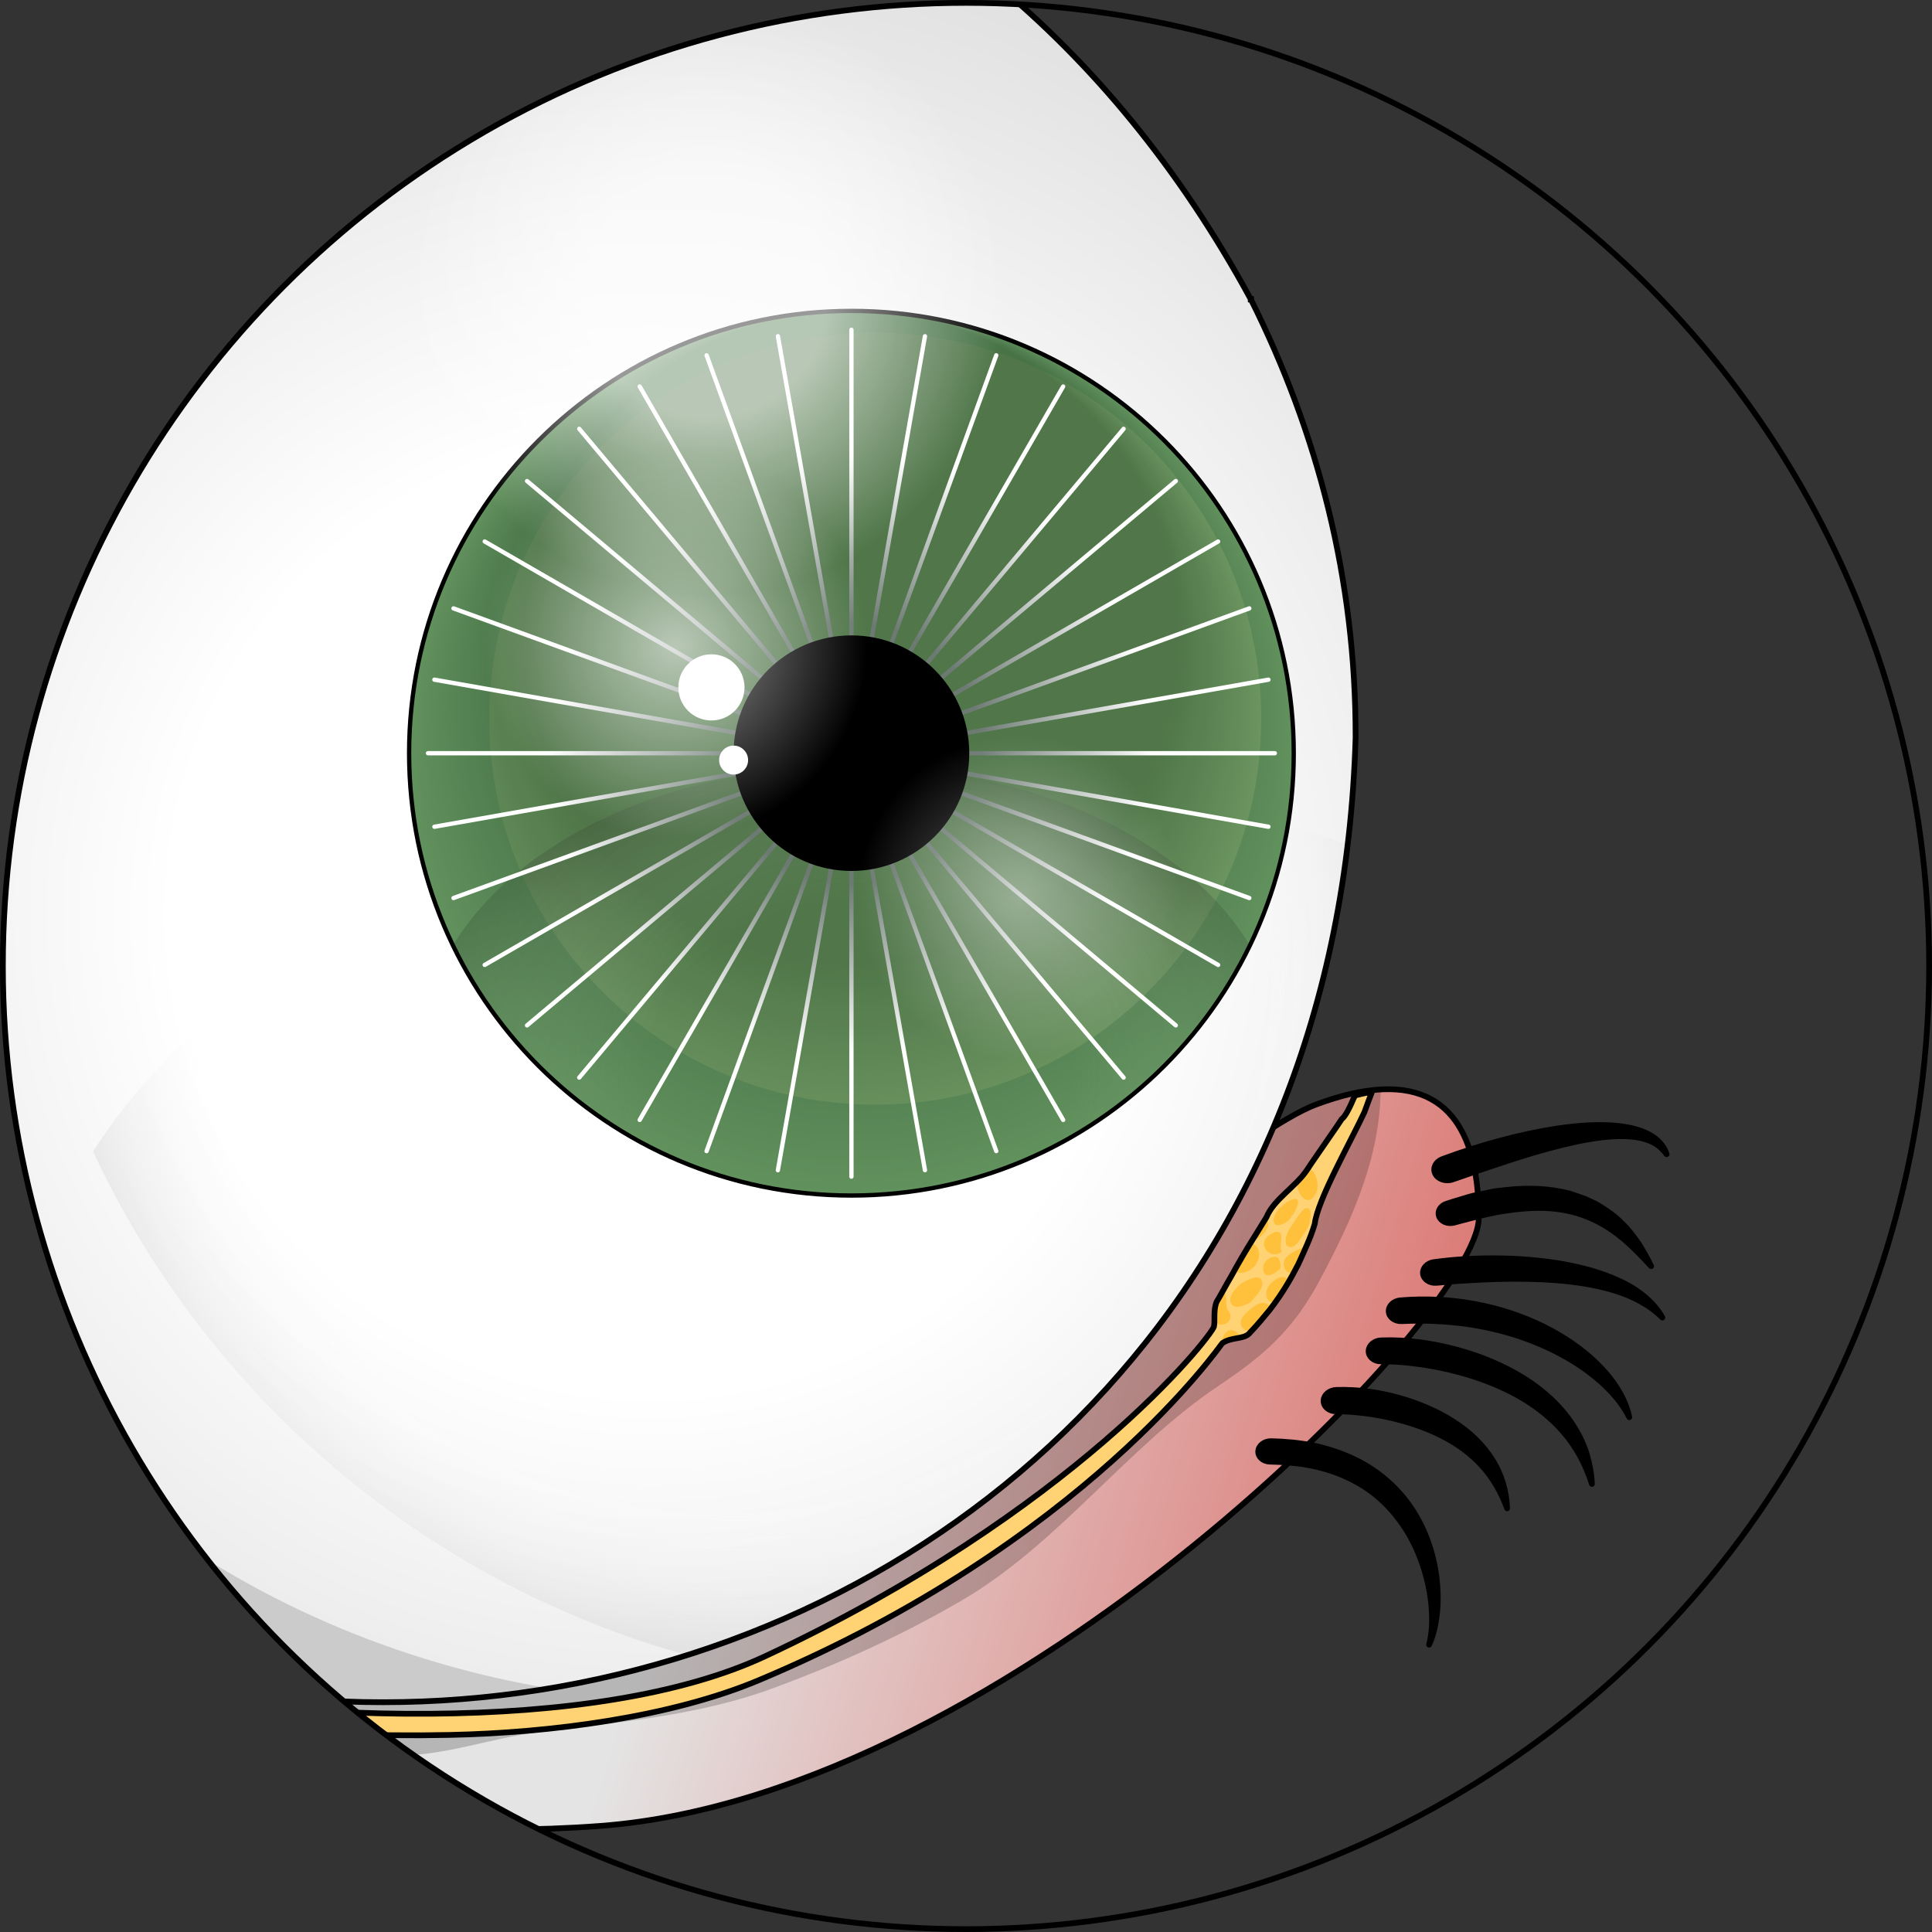 <?xml version="1.0" encoding="utf-8"?>
<!-- Created by: Science Figures, www.sciencefigures.org, Generator: Science Figures Editor -->
<svg version="1.1" id="Camada_1" xmlns="http://www.w3.org/2000/svg" xmlns:xlink="http://www.w3.org/1999/xlink" 
	 width="800px" height="800px" viewBox="0 0 336.896 336.896" enable-background="new 0 0 336.896 336.896"
	 xml:space="preserve">
<rect x="0" y="0" width="336.896" height="336.896" fill="#333333" stroke="none"/>
<g>
	<g>
		<defs>
			<circle id="SVGID_1_" cx="168.448" cy="168.448" r="167.948"/>
		</defs>
		<clipPath id="SVGID_2_">
			<use xlink:href="#SVGID_1_"  overflow="visible"/>
		</clipPath>
		<g clip-path="url(#SVGID_2_)">
			<linearGradient id="SVGID_3_" gradientUnits="userSpaceOnUse" x1="253.119" y1="287.49" x2="107.682" y2="242.851">
				<stop  offset="0" style="stop-color:#DB6D68"/>
				<stop  offset="0.89" style="stop-color:#E4E4E4"/>
			</linearGradient>
			<path fill="url(#SVGID_3_)" d="M257.866,212.404c0,16.35-81.58,100.59-153.11,105.99c-45.22,3.41-96.54-7.67-108.47-17.03
				c-2.59-2.02-3.32-3.97-1.74-5.66c0.19-0.21,0.42-0.41,0.68-0.61c1.12-0.86,2.89-1.65,5.38-2.34c1.12-0.3,2.38-0.59,3.8-0.86
				c4.82-0.91,11.41-1.58,19.99-1.9c96.24-3.61,183.29-89.3,205.14-97.41c1.71-0.64,3.32-1.15,4.85-1.55
				c0.44-0.12,0.87-0.22,1.29-0.32c0.58-0.13,1.14-0.24,1.69-0.34c0.39-0.07,0.78-0.13,1.16-0.18c0.77-0.11,1.51-0.18,2.22-0.22
				C253.686,189.234,257.866,199.284,257.866,212.404z"/>
			<path opacity="0.2" d="M240.746,189.974c-0.01,2.85-0.34,5.67-0.74,7.91c-1.62,9.04-5.75,17.71-10.06,25.7
				c-4.55,8.42-9.63,12.84-17.39,18.02c-16.09,10.77-27.9,27.62-45.01,37.57c-10.5,6.11-21.36,11-32.75,15.21
				c-13.3,4.91-27.45,5.95-41.45,7.75c-7.3,0.94-14.44,3.53-21.79,3.91c-10.49,0.54-22.01-1.12-32.38-2.65
				c-9.38-1.39-18.63-3.85-27.72-6.09c-3.69-0.92-7.49-1.75-10.48-4.23c-0.13-0.11-0.25-0.21-0.37-0.32c1.12-0.3,2.38-0.59,3.8-0.86
				c4.82-0.91,11.41-1.58,19.99-1.9c96.24-3.61,183.29-89.3,205.14-97.41c1.71-0.64,3.32-1.15,4.85-1.55
				c0.44-0.12,0.87-0.22,1.29-0.32c0.58-0.13,1.14-0.24,1.69-0.34c0.39-0.07,0.78-0.13,1.16-0.18
				C239.296,190.084,240.036,190.014,240.746,189.974z"/>
			<path fill="none" stroke="#000000" stroke-miterlimit="10" d="M257.866,212.404c0,16.35-81.58,100.59-153.11,105.99
				c-45.22,3.41-96.54-7.67-108.47-17.03c-2.59-2.02-3.32-3.97-1.74-5.66c2.64-2.87,11.85-5.03,29.85-5.71
				c96.24-3.61,183.29-89.3,205.14-97.41c2.2-0.82,4.24-1.43,6.14-1.87c0.99-0.22,1.94-0.4,2.85-0.52
				C253.216,188.134,257.866,198.564,257.866,212.404z"/>
			<g>
				<path d="M252.234,209.907c0.843-0.274,1.693-0.539,2.548-0.789c0.86-0.243,1.69-0.544,2.588-0.713l2.663-0.551
					c0.439-0.105,0.894-0.165,1.354-0.209l1.372-0.155c3.644-0.393,7.476-0.295,11.047,0.678c0.868,0.294,1.739,0.57,2.581,0.888
					c0.8,0.392,1.638,0.724,2.384,1.168c1.481,0.899,2.876,1.878,3.994,3.039c1.187,1.11,2.108,2.368,2.978,3.618
					c0.797,1.291,1.543,2.577,2.177,3.911c-2.102-2.26-4.213-4.492-6.73-6.23c-2.499-1.746-5.351-3.007-8.429-3.543
					c-3.069-0.575-6.308-0.437-9.502,0.002c-3.211,0.396-6.384,1.295-9.572,2.146l-0.129,0.034c-1.12,0.299-2.296-0.204-2.626-1.124
					C250.615,211.194,251.197,210.246,252.234,209.907z"/>
				<path d="M244.201,226.751c4.319-0.354,8.695-0.154,12.893,0.624c4.203,0.76,8.219,2.082,11.88,3.854
					c3.638,1.802,6.959,4.028,9.644,6.708c2.679,2.656,4.778,5.81,5.494,9.189c-1.592-3.143-4.175-5.721-7.078-7.925
					c-2.935-2.187-6.272-3.968-9.805-5.354c-3.533-1.392-7.289-2.356-11.113-2.927c-3.831-0.557-7.731-0.726-11.641-0.541
					l-0.051,0.003c-1.214,0.058-2.227-0.71-2.264-1.714C242.125,227.69,243.034,226.848,244.201,226.751z"/>
				<path d="M240.834,233.728c4.633-0.164,9.003,0.51,13.206,1.63c4.19,1.13,8.167,2.791,11.686,4.979
					c3.505,2.194,6.501,4.972,8.554,8.163c1.029,1.591,1.847,3.268,2.388,4.999c0.513,1.738,0.849,3.497,0.925,5.264
					c-1.066-3.4-2.755-6.58-5.158-9.281c-2.389-2.704-5.395-4.96-8.795-6.698c-3.382-1.76-7.121-3.042-10.979-3.955
					c-1.932-0.451-3.9-0.807-5.88-1.05c-1.972-0.273-3.975-0.387-5.895-0.385l-0.076,0c-1.221,0.001-2.186-0.819-2.154-1.831
					C238.689,234.576,239.657,233.771,240.834,233.728z"/>
				<path d="M233.043,242.367c3.818-0.106,7.401,0.414,10.829,1.363c3.421,0.944,6.66,2.328,9.52,4.139
					c2.85,1.816,5.264,4.127,6.879,6.76c1.645,2.623,2.427,5.531,2.533,8.388c-0.986-2.738-2.423-5.257-4.367-7.412
					c-1.953-2.148-4.382-3.933-7.13-5.288c-2.73-1.379-5.733-2.376-8.824-3.091c-3.085-0.697-6.333-1.106-9.386-1.121l-0.114,0
					c-1.245-0.006-2.222-0.848-2.181-1.88C230.842,243.218,231.839,242.402,233.043,242.367z"/>
				<path d="M250.032,220.085c3.733-0.508,7.341-0.697,11.025-0.661c3.665,0.025,7.332,0.322,10.941,0.9
					c1.8,0.315,3.584,0.697,5.33,1.182c1.738,0.507,3.443,1.107,5.044,1.864c3.221,1.461,6.009,3.689,7.504,6.381
					c-2.281-2.277-5.27-3.785-8.468-4.75c-3.203-0.972-6.601-1.48-10.031-1.752c-3.435-0.271-6.913-0.304-10.393-0.208
					c-1.74,0.053-3.482,0.13-5.221,0.243c-1.727,0.086-3.506,0.253-5.158,0.402l-0.095,0.009c-1.211,0.11-2.273-0.613-2.372-1.614
					C248.043,221.115,248.885,220.243,250.032,220.085z"/>
				<path d="M251.534,202.116c3.213-1.185,6.492-2.259,9.855-3.155c3.353-0.915,6.787-1.66,10.286-2.194
					c3.501-0.489,7.103-0.81,10.705-0.407c1.785,0.218,3.592,0.617,5.136,1.439c1.546,0.807,2.69,2.081,3.101,3.47
					c-0.437-0.614-0.969-1.156-1.581-1.6c-0.611-0.449-1.342-0.756-2.085-0.991c-1.491-0.48-3.134-0.576-4.758-0.555
					c-3.274,0.096-6.564,0.738-9.793,1.524c-3.236,0.792-6.43,1.764-9.605,2.795c-3.172,1.038-6.33,2.133-9.498,3.226l-0.01,0.003
					c-1.204,0.415-2.56-0.048-3.029-1.035C249.795,203.664,250.368,202.547,251.534,202.116z"/>
				<path d="M221.667,251.31c2.517,0.049,5.036,0.296,7.503,0.783c2.451,0.539,4.827,1.327,7.016,2.379
					c4.408,2.097,7.845,5.33,10.167,8.911c2.289,3.617,3.614,7.56,4.127,11.546c0.244,1.995,0.313,4.003,0.14,6.001
					c-0.204,1.991-0.557,3.997-1.42,5.867c0.504-1.944,0.581-3.913,0.467-5.857c-0.091-1.945-0.409-3.872-0.894-5.753
					c-0.967-3.758-2.575-7.384-5.019-10.509c-1.196-1.57-2.594-3.016-4.193-4.265c-1.598-1.252-3.406-2.282-5.325-3.121
					c-1.926-0.833-3.995-1.429-6.133-1.827c-2.147-0.389-4.365-0.531-6.598-0.586l-0.069-0.002
					c-1.188-0.029-2.095-0.852-2.028-1.837C219.476,252.06,220.486,251.287,221.667,251.31z"/>
				<path fill="none" stroke="#000000" stroke-linecap="round" stroke-linejoin="round" stroke-miterlimit="10" d="M252.234,209.907
					c0.843-0.274,1.693-0.539,2.548-0.789c0.86-0.243,1.69-0.544,2.588-0.713l2.663-0.551c0.439-0.105,0.894-0.165,1.354-0.209
					l1.372-0.155c3.644-0.393,7.476-0.295,11.047,0.678c0.868,0.294,1.739,0.57,2.581,0.888c0.8,0.392,1.638,0.724,2.384,1.168
					c1.481,0.899,2.876,1.878,3.994,3.039c1.187,1.11,2.108,2.368,2.978,3.618c0.797,1.291,1.543,2.577,2.177,3.911
					c-2.102-2.26-4.213-4.492-6.73-6.23c-2.499-1.746-5.351-3.007-8.429-3.543c-3.069-0.575-6.308-0.437-9.502,0.002
					c-3.211,0.396-6.384,1.295-9.572,2.146l-0.129,0.034c-1.12,0.299-2.296-0.204-2.626-1.124
					C250.615,211.194,251.197,210.246,252.234,209.907z"/>
				<path fill="none" stroke="#000000" stroke-linecap="round" stroke-linejoin="round" stroke-miterlimit="10" d="M244.201,226.751
					c4.319-0.354,8.695-0.154,12.893,0.624c4.203,0.76,8.219,2.082,11.88,3.854c3.638,1.802,6.959,4.028,9.644,6.708
					c2.679,2.656,4.778,5.81,5.494,9.189c-1.592-3.143-4.175-5.721-7.078-7.925c-2.935-2.187-6.272-3.968-9.805-5.354
					c-3.533-1.392-7.289-2.356-11.113-2.927c-3.831-0.557-7.731-0.726-11.641-0.541l-0.051,0.003
					c-1.214,0.058-2.227-0.71-2.264-1.714C242.125,227.69,243.034,226.848,244.201,226.751z"/>
				<path fill="none" stroke="#000000" stroke-linecap="round" stroke-linejoin="round" stroke-miterlimit="10" d="M240.834,233.728
					c4.633-0.164,9.003,0.51,13.206,1.63c4.19,1.13,8.167,2.791,11.686,4.979c3.505,2.194,6.501,4.972,8.554,8.163
					c1.029,1.591,1.847,3.268,2.388,4.999c0.513,1.738,0.849,3.497,0.925,5.264c-1.066-3.4-2.755-6.58-5.158-9.281
					c-2.389-2.704-5.395-4.96-8.795-6.698c-3.382-1.76-7.121-3.042-10.979-3.955c-1.932-0.451-3.9-0.807-5.88-1.05
					c-1.972-0.273-3.975-0.387-5.895-0.385l-0.076,0c-1.221,0.001-2.186-0.819-2.154-1.831
					C238.689,234.576,239.657,233.771,240.834,233.728z"/>
				<path fill="none" stroke="#000000" stroke-linecap="round" stroke-linejoin="round" stroke-miterlimit="10" d="M233.043,242.367
					c3.818-0.106,7.401,0.414,10.829,1.363c3.421,0.944,6.66,2.328,9.52,4.139c2.85,1.816,5.264,4.127,6.879,6.76
					c1.645,2.623,2.427,5.531,2.533,8.388c-0.986-2.738-2.423-5.257-4.367-7.412c-1.953-2.148-4.382-3.933-7.13-5.288
					c-2.73-1.379-5.733-2.376-8.824-3.091c-3.085-0.697-6.333-1.106-9.386-1.121l-0.114,0c-1.245-0.006-2.222-0.848-2.181-1.88
					C230.842,243.218,231.839,242.402,233.043,242.367z"/>
				<path fill="none" stroke="#000000" stroke-linecap="round" stroke-linejoin="round" stroke-miterlimit="10" d="M250.032,220.085
					c3.733-0.508,7.341-0.697,11.025-0.661c3.665,0.025,7.332,0.322,10.941,0.9c1.8,0.315,3.584,0.697,5.33,1.182
					c1.738,0.507,3.443,1.107,5.044,1.864c3.221,1.461,6.009,3.689,7.504,6.381c-2.281-2.277-5.27-3.785-8.468-4.75
					c-3.203-0.972-6.601-1.48-10.031-1.752c-3.435-0.271-6.913-0.304-10.393-0.208c-1.74,0.053-3.482,0.13-5.221,0.243
					c-1.727,0.086-3.506,0.253-5.158,0.402l-0.095,0.009c-1.211,0.11-2.273-0.613-2.372-1.614
					C248.043,221.115,248.885,220.243,250.032,220.085z"/>
				<path fill="none" stroke="#000000" stroke-linecap="round" stroke-linejoin="round" stroke-miterlimit="10" d="M251.534,202.116
					c3.213-1.185,6.492-2.259,9.855-3.155c3.353-0.915,6.787-1.66,10.286-2.194c3.501-0.489,7.103-0.81,10.705-0.407
					c1.785,0.218,3.592,0.617,5.136,1.439c1.546,0.807,2.69,2.081,3.101,3.47c-0.437-0.614-0.969-1.156-1.581-1.6
					c-0.611-0.449-1.342-0.756-2.085-0.991c-1.491-0.48-3.134-0.576-4.758-0.555c-3.274,0.096-6.564,0.738-9.793,1.524
					c-3.236,0.792-6.43,1.764-9.605,2.795c-3.172,1.038-6.33,2.133-9.498,3.226l-0.01,0.003c-1.204,0.415-2.56-0.048-3.029-1.035
					C249.795,203.664,250.368,202.547,251.534,202.116z"/>
				<path fill="none" stroke="#000000" stroke-linecap="round" stroke-linejoin="round" stroke-miterlimit="10" d="M221.667,251.31
					c2.517,0.049,5.036,0.296,7.503,0.783c2.451,0.539,4.827,1.327,7.016,2.379c4.408,2.097,7.845,5.33,10.167,8.911
					c2.289,3.617,3.614,7.56,4.127,11.546c0.244,1.995,0.313,4.003,0.14,6.001c-0.204,1.991-0.557,3.997-1.42,5.867
					c0.504-1.944,0.581-3.913,0.467-5.857c-0.091-1.945-0.409-3.872-0.894-5.753c-0.967-3.758-2.575-7.384-5.019-10.509
					c-1.196-1.57-2.594-3.016-4.193-4.265c-1.598-1.252-3.406-2.282-5.325-3.121c-1.926-0.833-3.995-1.429-6.133-1.827
					c-2.147-0.389-4.365-0.531-6.598-0.586l-0.069-0.002c-1.188-0.029-2.095-0.852-2.028-1.837
					C219.476,252.06,220.486,251.287,221.667,251.31z"/>
			</g>
			<g>
				<g>
					<g>
						<g>
							<g>
								<g>
									<g>
										<radialGradient id="SVGID_4_" cx="113.581" cy="159.396" r="200.282" gradientUnits="userSpaceOnUse">
											<stop  offset="0.417" style="stop-color:#FFFFFF"/>
											<stop  offset="1" style="stop-color:#D7D7D7"/>
										</radialGradient>
										<path fill="url(#SVGID_4_)" d="M236.386,128.614c-5.583,189.889-256.158,230.965-325.67,61.426
											c-70.25-207.046,207.582-321.336,307.36-137.916c0,0,0,0,0.01,0v0.01l0.01,0.01v0.02c0,0,0,0,0.01,0v0.02c0,0,0,0,0.01,0
											v0.01l0.01,0.01v0.02h0.01v0.01l0.01,0.01v0.02c0.007,0.002,0.008-0.001,0.01,0.02c0,0,0,0,0.01,0v0.01l0.01,0.01
											C229.717,75.4,236.435,100.877,236.386,128.614z"/>
										<path fill="#CBCBCB" d="M95.786,294.414c-71.58,11.99-150.6-20.29-185.07-104.37
											c-49.86-146.95,75.62-247.17,188.33-227.41c-92.56,15.79-171.82,105.53-130.47,227.41
											C-6.144,251.704,43.096,285.514,95.786,294.414z"/>
										<radialGradient id="SVGID_5_" cx="128.105" cy="169.961" r="133.46" gradientUnits="userSpaceOnUse">
											<stop  offset="0.683" style="stop-color:#FFFFFF;stop-opacity:0"/>
											<stop  offset="1" style="stop-color:#C7C7C7"/>
										</radialGradient>
										<path fill="url(#SVGID_5_)" d="M235.346,147.344c-0.01,0.14-0.02,0.27-0.04,0.41c-0.03,0.35-0.07,0.69-0.12,1.03
											c-0.45,3.86-1.04,7.67-1.76,11.44c-0.34,1.78-0.7,3.56-1.1,5.32c-0.06,0.3-0.13,0.59-0.2,0.89
											c-0.02,0.1-0.04,0.2-0.07,0.3l-0.14,0.58l-0.21,0.89l-0.21,0.88c-0.07,0.3-0.15,0.59-0.22,0.89
											c-0.07,0.29-0.15,0.59-0.23,0.88c-0.07,0.3-0.15,0.59-0.23,0.89c-0.07,0.29-0.15,0.58-0.23,0.87
											c-0.08,0.3-0.16,0.59-0.24,0.88c-0.08,0.29-0.16,0.59-0.25,0.88c-0.08,0.29-0.16,0.59-0.25,0.88
											c-0.08,0.3-0.17,0.6-0.26,0.89c-0.08,0.29-0.16,0.58-0.26,0.87c-0.08,0.3-0.17,0.6-0.26,0.89
											c-0.09,0.29-0.18,0.58-0.27,0.87c-0.09,0.29-0.18,0.57-0.27,0.86c-0.09,0.3-0.19,0.6-0.28,0.89
											c-0.09,0.29-0.19,0.58-0.29,0.86c-0.03,0.12-0.07,0.23-0.11,0.34l-0.18,0.54c-0.09,0.29-0.19,0.57-0.29,0.86
											c-0.09,0.29-0.19,0.58-0.3,0.87c-0.1,0.29-0.2,0.58-0.3,0.87c-0.1,0.29-0.2,0.58-0.31,0.86c-0.1,0.29-0.21,0.58-0.31,0.87
											c-0.11,0.29-0.22,0.58-0.32,0.86c-0.11,0.29-0.22,0.58-0.32,0.86c-0.11,0.29-0.22,0.57-0.33,0.85
											c-0.05,0.13-0.1,0.26-0.15,0.38c-0.06,0.16-0.12,0.32-0.18,0.48c-0.12,0.29-0.23,0.58-0.34,0.86
											c-0.12,0.29-0.23,0.58-0.35,0.86c-0.11,0.28-0.22,0.56-0.34,0.84c-0.11,0.29-0.23,0.57-0.35,0.85s-0.24,0.57-0.36,0.85
											c-0.12,0.28-0.24,0.57-0.36,0.85c-0.12,0.29-0.24,0.57-0.37,0.85c-0.12,0.28-0.24,0.56-0.37,0.84
											c-0.12,0.28-0.25,0.56-0.37,0.84c-0.13,0.28-0.25,0.56-0.38,0.84s-0.25,0.55-0.39,0.83c-0.12,0.28-0.25,0.56-0.39,0.84
											c-0.12,0.28-0.25,0.55-0.39,0.83c-0.13,0.28-0.26,0.55-0.39,0.83c-0.14,0.28-0.27,0.55-0.41,0.83
											c-0.13,0.28-0.27,0.56-0.4,0.83c-0.14,0.28-0.28,0.55-0.42,0.82c-0.14,0.28-0.27,0.55-0.41,0.82
											c-20.06,39.31-55.08,69.7-97.55,83.67c-46.29-12.65-84.32-45.27-104.29-88.03c24.46-38.07,81.14-64.77,147.25-64.77
											C189.326,136.004,213.736,140.084,235.346,147.344z"/>
										<path fill="none" stroke="#000000" stroke-miterlimit="10" d="M236.386,128.614
											c-5.583,189.889-256.158,230.965-325.67,61.426c-70.25-207.046,207.582-321.336,307.36-137.916c0,0,0,0,0.01,0v0.01
											l0.01,0.01v0.02c0,0,0,0,0.01,0v0.02c0,0,0,0,0.01,0v0.01l0.01,0.01v0.02h0.01v0.01l0.01,0.01v0.02
											c0.007,0.002,0.008-0.001,0.01,0.02c0,0,0,0,0.01,0v0.01l0.01,0.01C229.717,75.4,236.435,100.877,236.386,128.614z"/>
									</g>
								</g>
								<g opacity="0.5">
									<path fill="#C7645E" d="M-64.331,69.915h-0.004c-0.026,0.008-0.056,0.02-0.082,0.028
										C-64.388,69.935-64.362,69.925-64.331,69.915z"/>
								</g>
							</g>
						</g>
					</g>
				</g>
			</g>
			<g>
				<path fill="#FFD273" d="M239.251,190.374c-0.45,1.16-0.89,2.35-1.33,3.57c-2.5,5.34-8.173,15.316-8.655,19.458
					c-0.409,1.397-0.945,2.732-1.523,4.039v0.007c-0.433,1.012-0.903,2.002-1.354,3.007c-0.253,0.495-0.512,0.991-0.782,1.486
					c-0.289,0.543-0.596,1.087-0.921,1.631c-0.668,1.135-1.414,2.292-2.275,3.489c-0.265,0.378-0.548,0.757-0.842,1.149
					c-0.048,0.062-0.096,0.124-0.144,0.186c-1.342,1.583-1.565,1.954-3.226,3.744c-0.12,0.131-0.253,0.275-0.397,0.427
					c-0.379,0.372-0.903,0.544-1.498,0.674c-0.921,0.2-2.01,0.282-2.949,0.846c-0.072,0.034-0.138,0.076-0.205,0.124
					c-0.229,0.186-23.909,34.863-80.819,58.773c-15.43,6.48-36.42,9.19-53.96,9.55c-26.06,0.55-56.33-2.26-81.26-7.44
					c1.62-1.25,4.61-2.34,9.18-3.2c43.17,8.92,97.79,10.63,127.15-3.09c53.78-25.14,77.536-55.473,78.24-57.448
					c0.06-0.248,0.078-0.564,0.084-0.922c0.018-1.018-0.066-2.36,0.391-3.427c0.271-0.44,0.626-1.06,1.005-1.748
					c0.506-0.908,1.065-1.92,1.553-2.739c0.175-0.323,0.355-0.647,0.536-0.963c0.842-1.528,1.709-3.007,2.714-4.638
					c0.15-0.248,0.307-0.502,0.463-0.764c0.205-0.317,0.409-0.647,0.62-0.984c0.56-0.922,1.125-1.851,1.697-2.759
					c0.036-0.055,0.066-0.103,0.102-0.158c0.957-2.353,3.388-4.184,5.344-6.179c0.614-0.626,1.18-1.266,1.637-1.941
					c0.078-0.144,0.163-0.282,0.241-0.427c0.217-0.379,5.572-8.023,5.912-8.573c0.62-0.45,1.41-2.03,2.29-4.1
					c0.44-0.12,0.87-0.22,1.29-0.32C238.141,190.584,238.701,190.474,239.251,190.374z"/>
				<path fill="#FFC03B" d="M228.424,212.569c0.429-1.335-0.245-2.642-1.344-1.445c-0.83,0.905-1.52,2.17-2.228,3.212
					c-0.485,0.713-1.295,2.917,0.088,3.106c1.045,0.143,1.755-1.378,2.314-2.157C227.678,214.696,228.439,213.748,228.424,212.569z"
					/>
				<path fill="#FFC03B" d="M225.246,212.074c0.523-0.55,2.015-3.358,0.287-2.979c-0.962,0.211-2.318,1.404-2.916,2.243
					c-0.731,1.025-0.885,2.62,0.631,2.245C223.865,213.43,224.712,213.005,225.246,212.074z"/>
				<path fill="#FFC03B" d="M223.513,218.267c-0.592-0.854,0.381-2.917-0.432-3.387c-0.681-0.394-2.147,0.631-2.455,1.22
					C219.7,217.874,222.063,219.606,223.513,218.267z"/>
				<path fill="#FFC03B" d="M223.297,221.157c-0.003-1.022-0.117-2.146-1.27-1.975c-0.833,0.123-1.742,0.879-1.767,1.913
					C220.21,223.186,222.135,222.356,223.297,221.157z"/>
				<path fill="#FFC03B" d="M218.025,227.103c0.65-0.783,2.474-2.365,2.027-3.734c-0.436-1.334-2.635-0.122-3.418,0.328
					c-0.809,0.465-2.577,2.254-1.992,3.515C215.226,228.471,217.076,227.643,218.025,227.103z"/>
				<path fill="#FFC03B" d="M227.744,217.448c-0.433,1.012-0.903,2.002-1.354,3.007c-0.253,0.495-0.512,0.991-0.782,1.486
					c-0.307,0.11-0.632,0.096-0.981-0.083c-0.8-0.413-1.023-1.672-0.469-2.443C224.777,218.556,226.829,217.531,227.744,217.448z"/>
				<path fill="#FFC03B" d="M224.687,223.573c-0.668,1.135-1.414,2.292-2.275,3.489c-0.71,0.117-1.426-0.117-1.577-1.136
					c-0.199-1.397,0.848-2.408,1.817-2.918C223.784,222.417,224.434,222.644,224.687,223.573z"/>
				<path fill="#FFC03B" d="M215.25,221.557c0.842-1.528,1.709-3.007,2.714-4.638c0.511-0.138,1.005,0.028,1.342,0.757
					C220.51,220.263,217.098,222.981,215.25,221.557z"/>
				<path fill="#FFC03B" d="M221.13,213.609c-0.048,1.039-1.878,2.842-2.702,2.546c0.205-0.317,0.409-0.647,0.62-0.984
					c0.56-0.922,1.125-1.851,1.697-2.759C221.01,212.507,221.166,212.859,221.13,213.609z"/>
				<path fill="#FFC03B" d="M221.569,228.211c-0.048,0.062-0.096,0.124-0.144,0.186c-1.342,1.583-1.565,1.954-3.226,3.744
					c-0.144,0.014-0.289,0.007-0.433-0.014c-1.035-0.145-1.811-1.142-1.173-2.278c0.512-0.915,2.281-2.388,3.22-2.608
					C220.673,227.041,221.395,227.468,221.569,228.211z"/>
				<path fill="#FFC03B" d="M214.558,229.415c0.066,1.404-1.36,1.837-2.311,1.411c-0.163-0.076-0.325-0.206-0.481-0.392
					c0.018-1.018-0.066-2.36,0.391-3.427c0.271-0.44,0.626-1.06,1.005-1.748c0.078-0.007,0.144,0,0.205,0.027
					c0.415,0.193,0.451,1.259,0.469,1.686c0.018,0.544-0.024,0.908,0.211,1.39C214.275,228.823,214.534,228.858,214.558,229.415z"/>
				<path fill="#FFC03B" d="M216.304,233.241c-0.921,0.2-2.01,0.282-2.949,0.846c-0.247-0.379-0.235-0.895,0.253-1.535
					C214.57,231.287,215.852,232.195,216.304,233.241z"/>
				<path fill="#FFC03B" d="M229.495,208.028c-1.282,2.759-3.448,0.317-3.304-1.954c0.614-0.626,1.18-1.266,1.637-1.941
					c0.078-0.144,0.163-0.282,0.241-0.427c0.295,0.062,0.572,0.206,0.77,0.433C229.682,205.076,230.049,206.83,229.495,208.028z"/>
				<path fill="none" stroke="#000000" stroke-miterlimit="10" d="M239.251,190.374c-0.45,1.16-0.89,2.35-1.33,3.57
					c-2.5,5.34-8.173,15.316-8.655,19.458c-0.728,2.477-1.836,4.741-2.877,7.053c-1.33,2.608-2.798,5.12-4.965,7.941
					c-1.444,1.7-1.589,2.002-3.623,4.17c-1.011,0.998-3.081,0.564-4.652,1.645c-0.229,0.186-23.909,34.863-80.819,58.773
					c-15.43,6.48-36.42,9.19-53.96,9.55c-26.06,0.55-56.33-2.26-81.26-7.44c1.62-1.25,4.61-2.34,9.18-3.2
					c43.17,8.92,97.79,10.63,127.15-3.09c53.78-25.14,77.536-55.473,78.24-57.448c0.229-0.97-0.138-2.911,0.475-4.349
					c0.626-1.012,1.703-3.048,2.558-4.487c1.318-2.408,2.612-4.624,4.333-7.349c0.59-0.977,1.192-1.954,1.799-2.918
					c1.252-3.083,5.043-5.271,6.981-8.12c0.295-0.523,5.683-8.239,6.153-8.999c0.62-0.45,1.41-2.03,2.29-4.1
					c0.44-0.12,0.87-0.22,1.29-0.32C238.141,190.584,238.701,190.474,239.251,190.374z"/>
			</g>
			<g>
				<g>
					<g>
						<path fill="#75A168" d="M148.47,54.213c42.599,0,77.131,34.532,77.131,77.13c0,42.596-34.532,77.131-77.131,77.131
							c-42.597,0-77.132-34.535-77.132-77.131C71.339,88.745,105.874,54.213,148.47,54.213z"/>
						<path fill="#74A067" d="M148.47,54.213c42.357,0,76.695,34.339,76.695,76.695c0,42.355-34.338,76.695-76.695,76.695
							c-42.354,0-76.696-34.34-76.696-76.695C71.774,88.551,106.116,54.213,148.47,54.213z"/>
						<path fill="#739F67" d="M148.47,54.213c42.116,0,76.262,34.143,76.262,76.261c0,42.115-34.146,76.261-76.262,76.261
							c-42.115,0-76.262-34.146-76.262-76.261C72.209,88.356,106.355,54.213,148.47,54.213z"/>
						<path fill="#739E66" d="M148.47,54.213c41.877,0,75.826,33.948,75.826,75.824c0,41.875-33.949,75.826-75.826,75.826
							c-41.877,0-75.826-33.951-75.826-75.826C72.644,88.161,106.593,54.213,148.47,54.213z"/>
						<path fill="#729D65" d="M148.47,54.213c41.638,0,75.392,33.754,75.392,75.39c0,41.635-33.754,75.392-75.392,75.392
							c-41.636,0-75.392-33.757-75.392-75.392C73.08,87.966,106.835,54.213,148.47,54.213z"/>
						<path fill="#719C65" d="M148.47,54.213c41.396,0,74.955,33.559,74.955,74.954c0,41.395-33.559,74.957-74.955,74.957
							c-41.396,0-74.956-33.563-74.956-74.957C73.514,87.772,107.076,54.213,148.47,54.213z"/>
						<path fill="#709B64" d="M148.47,54.213c41.156,0,74.521,33.363,74.521,74.52c0,41.154-33.364,74.521-74.521,74.521
							c-41.154,0-74.521-33.366-74.521-74.521C73.95,87.576,107.316,54.213,148.47,54.213z"/>
						<path fill="#6F9A63" d="M148.47,54.213c40.916,0,74.085,33.17,74.085,74.084c0,40.914-33.169,74.086-74.085,74.086
							c-40.915,0-74.086-33.172-74.086-74.086C74.384,87.382,107.555,54.213,148.47,54.213z"/>
						<path fill="#6F9963" d="M148.47,54.213c40.677,0,73.65,32.975,73.65,73.649c0,40.674-32.975,73.65-73.65,73.65
							c-40.675,0-73.65-32.978-73.65-73.65C74.82,87.187,107.796,54.213,148.47,54.213z"/>
						<path fill="#6E9862" d="M148.47,54.213c40.436,0,73.217,32.779,73.217,73.214c0,40.434-32.78,73.216-73.217,73.216
							c-40.434,0-73.216-32.782-73.216-73.216C75.255,86.992,108.038,54.213,148.47,54.213z"/>
						<path fill="#6D9761" d="M148.47,54.213c40.194,0,72.78,32.585,72.78,72.779c0,40.193-32.586,72.78-72.78,72.78
							c-40.193,0-72.78-32.587-72.78-72.78C75.69,86.798,108.277,54.213,148.47,54.213z"/>
						<path fill="#6C9661" d="M148.47,54.213c39.954,0,72.347,32.391,72.347,72.344s-32.393,72.346-72.347,72.346
							c-39.953,0-72.346-32.393-72.346-72.346C76.125,86.603,108.517,54.213,148.47,54.213z"/>
						<path fill="#6B9560" d="M148.47,54.213c39.714,0,71.91,32.195,71.91,71.909c0,39.714-32.196,71.91-71.91,71.91
							c-39.714,0-71.911-32.196-71.911-71.91C76.56,86.408,108.757,54.213,148.47,54.213z"/>
						<path fill="#6B945F" d="M148.47,54.213c39.475,0,71.477,32,71.477,71.474c0,39.473-32.002,71.477-71.477,71.477
							c-39.474,0-71.476-32.004-71.476-71.477C76.996,86.213,108.997,54.213,148.47,54.213z"/>
						<path fill="#6A935F" d="M148.47,54.213c39.233,0,71.04,31.806,71.04,71.039c0,39.232-31.807,71.04-71.04,71.04
							c-39.231,0-71.04-31.809-71.04-71.04C77.43,86.018,109.239,54.213,148.47,54.213z"/>
						<path fill="#69925E" d="M148.47,54.213c38.993,0,70.605,31.61,70.605,70.604c0,38.992-31.612,70.605-70.605,70.605
							c-38.992,0-70.604-31.613-70.604-70.605C77.866,85.824,109.478,54.213,148.47,54.213z"/>
						<path fill="#68915D" d="M148.47,54.213c38.753,0,70.17,31.416,70.17,70.169c0,38.752-31.417,70.17-70.17,70.17
							c-38.752,0-70.171-31.418-70.171-70.17C78.299,85.63,109.718,54.213,148.47,54.213z"/>
						<path fill="#67905D" d="M148.47,54.213c38.514,0,69.735,31.221,69.735,69.732c0,38.512-31.223,69.735-69.735,69.735
							c-38.512,0-69.734-31.225-69.734-69.735C78.736,85.434,109.959,54.213,148.47,54.213z"/>
						<path fill="#678F5C" d="M148.47,54.213c38.272,0,69.301,31.025,69.301,69.299c0,38.271-31.027,69.3-69.301,69.3
							c-38.271,0-69.3-31.029-69.3-69.3C79.171,85.239,110.2,54.213,148.47,54.213z"/>
						<path fill="#668E5B" d="M148.47,54.213c38.032,0,68.865,30.832,68.865,68.862c0,38.031-30.833,68.865-68.865,68.865
							c-38.03,0-68.864-30.834-68.864-68.865C79.606,85.046,110.44,54.213,148.47,54.213z"/>
						<path fill="#658D5B" d="M148.47,54.213c37.792,0,68.432,30.637,68.432,68.429c0,37.791-30.64,68.43-68.432,68.43
							s-68.431-30.639-68.431-68.43C80.04,84.849,110.678,54.213,148.47,54.213z"/>
						<path fill="#648C5A" d="M148.47,54.213c37.553,0,67.995,30.441,67.995,67.992c0,37.552-30.442,67.995-67.995,67.995
							c-37.551,0-67.995-30.443-67.995-67.995C80.475,84.655,110.92,54.213,148.47,54.213z"/>
						<path fill="#638B59" d="M148.47,54.213c37.313,0,67.561,30.247,67.561,67.559c0,37.31-30.248,67.56-67.561,67.56
							c-37.311,0-67.56-30.25-67.56-67.56C80.912,84.461,111.161,54.213,148.47,54.213z"/>
						<path fill="#638B59" d="M148.47,54.213c37.071,0,67.125,30.053,67.125,67.124c0,37.069-30.054,67.125-67.125,67.125
							c-37.069,0-67.125-30.056-67.125-67.125C81.345,84.265,111.401,54.213,148.47,54.213z"/>
						<path fill="#628A58" d="M148.47,54.213c36.831,0,66.69,29.857,66.69,66.688c0,36.829-29.859,66.69-66.69,66.69
							c-36.83,0-66.689-29.86-66.689-66.69C81.781,84.07,111.64,54.213,148.47,54.213z"/>
						<path fill="#618957" d="M148.47,54.213c36.592,0,66.255,29.663,66.255,66.253c0,36.59-29.663,66.255-66.255,66.255
							c-36.59,0-66.255-29.665-66.255-66.255C82.215,83.877,111.881,54.213,148.47,54.213z"/>
						<path fill="#608856" d="M148.47,54.213c36.352,0,65.819,29.468,65.819,65.816c0,36.35-29.469,65.82-65.819,65.82
							c-36.35,0-65.818-29.471-65.818-65.82C82.652,83.681,112.121,54.213,148.47,54.213z"/>
						<path fill="#5F8756" d="M148.47,54.213c36.11,0,65.386,29.273,65.386,65.383c0,36.109-29.274,65.385-65.386,65.385
							c-36.108,0-65.385-29.275-65.385-65.385C83.085,83.486,112.362,54.213,148.47,54.213z"/>
						<path fill="#5E8655" d="M148.47,54.213c35.87,0,64.95,29.077,64.95,64.947c0,35.869-29.08,64.949-64.95,64.949
							c-35.868,0-64.949-29.08-64.949-64.949C83.521,83.291,112.602,54.213,148.47,54.213z"/>
						<path fill="#5E8554" d="M148.47,54.213c35.63,0,64.516,28.884,64.516,64.513s-28.886,64.515-64.516,64.515
							c-35.629,0-64.515-28.886-64.515-64.515S112.841,54.213,148.47,54.213z"/>
						<path fill="#5D8454" d="M148.47,54.213c35.391,0,64.08,28.687,64.08,64.076c0,35.39-28.689,64.08-64.08,64.08
							c-35.388,0-64.079-28.69-64.079-64.08C84.391,82.901,113.083,54.213,148.47,54.213z"/>
						<path fill="#5C8353" d="M148.47,54.213c35.149,0,63.645,28.493,63.645,63.643s-28.495,63.646-63.645,63.646
							c-35.147,0-63.645-28.496-63.645-63.646S113.323,54.213,148.47,54.213z"/>
						<path fill="#5B8252" d="M148.47,54.213c34.909,0,63.21,28.299,63.21,63.208c0,34.907-28.301,63.209-63.21,63.209
							c-34.906,0-63.21-28.302-63.21-63.209C85.26,82.512,113.564,54.213,148.47,54.213z"/>
						<path fill="#5A8152" d="M148.47,54.213c34.669,0,62.774,28.104,62.774,62.772c0,34.668-28.105,62.774-62.774,62.774
							c-34.667,0-62.774-28.106-62.774-62.774C85.697,82.317,113.803,54.213,148.47,54.213z"/>
						<path fill="#5A8051" d="M148.47,54.213c34.429,0,62.341,27.908,62.341,62.337c0,34.427-27.912,62.339-62.341,62.339
							c-34.428,0-62.339-27.912-62.339-62.339C86.132,82.122,114.043,54.213,148.47,54.213z"/>
						<path fill="#598050" d="M148.47,54.213c34.188,0,61.904,27.715,61.904,61.902c0,34.188-27.716,61.904-61.904,61.904
							c-34.187,0-61.902-27.717-61.902-61.904C86.568,81.928,114.285,54.213,148.47,54.213z"/>
						<path fill="#588050" d="M148.47,54.213c33.947,0,61.471,27.521,61.471,61.468c0,33.947-27.523,61.469-61.471,61.469
							c-33.945,0-61.469-27.521-61.469-61.469C87.002,81.733,114.525,54.213,148.47,54.213z"/>
						<path fill="#577F4F" d="M148.47,54.213c33.708,0,61.034,27.325,61.034,61.032s-27.326,61.034-61.034,61.034
							c-33.706,0-61.033-27.327-61.033-61.034S114.764,54.213,148.47,54.213z"/>
						<path fill="#567E4E" d="M148.47,54.213c33.468,0,60.601,27.131,60.601,60.598c0,33.466-27.133,60.599-60.601,60.599
							c-33.466,0-60.599-27.133-60.599-60.599C87.872,81.343,115.005,54.213,148.47,54.213z"/>
						<path fill="#567D4E" d="M148.47,54.213c33.229,0,60.164,26.935,60.164,60.162c0,33.227-26.937,60.164-60.164,60.164
							c-33.226,0-60.163-26.938-60.163-60.164C88.307,81.148,115.246,54.213,148.47,54.213z"/>
						<path fill="#557C4D" d="M148.47,54.213c32.986,0,59.729,26.74,59.729,59.727c0,32.986-26.743,59.73-59.729,59.73
							c-32.984,0-59.729-26.743-59.729-59.73C88.743,80.953,115.486,54.213,148.47,54.213z"/>
						<path fill="#547B4C" d="M148.47,54.213c32.746,0,59.295,26.546,59.295,59.292c0,32.745-26.549,59.294-59.295,59.294
							c-32.745,0-59.294-26.549-59.294-59.294C89.176,80.758,115.725,54.213,148.47,54.213z"/>
						<path fill="#537A4C" d="M148.47,54.213c32.506,0,58.859,26.351,58.859,58.856s-26.354,58.859-58.859,58.859
							s-58.857-26.354-58.857-58.859S115.965,54.213,148.47,54.213z"/>
						<path fill="#52794B" d="M148.47,54.213c32.267,0,58.425,26.156,58.425,58.422c0,32.265-26.158,58.424-58.425,58.424
							c-32.265,0-58.424-26.158-58.424-58.424C90.046,80.368,116.206,54.213,148.47,54.213z"/>
						<path fill="#52784A" d="M148.47,54.213c32.026,0,57.989,25.962,57.989,57.986c0,32.025-25.963,57.989-57.989,57.989
							c-32.024,0-57.987-25.964-57.987-57.989C90.483,80.174,116.447,54.213,148.47,54.213z"/>
						<path fill="#51774A" d="M148.47,54.213c31.785,0,57.555,25.767,57.555,57.552c0,31.785-25.77,57.554-57.555,57.554
							c-31.783,0-57.554-25.768-57.554-57.554C90.916,79.979,116.687,54.213,148.47,54.213z"/>
						<path fill="#507649" d="M148.47,54.213c31.545,0,57.119,25.571,57.119,57.116c0,31.544-25.574,57.119-57.119,57.119
							c-31.544,0-57.117-25.574-57.117-57.119S116.926,54.213,148.47,54.213z"/>
					</g>
					
						<radialGradient id="SVGID_6_" cx="124.658" cy="15.858" r="77.328" gradientTransform="matrix(1 0 0 -0.822 24.945 200.443)" gradientUnits="userSpaceOnUse">
						<stop  offset="0.479" style="stop-color:#FFFFFF;stop-opacity:0"/>
						<stop  offset="1" style="stop-color:#000000"/>
					</radialGradient>
					<path opacity="0.2" fill="url(#SVGID_6_)" enable-background="new    " d="M148.47,133.583
						c-31.481,0-58.406,12.947-69.482,31.279c12.475,25.808,38.899,43.611,69.482,43.611c30.584,0,57.011-17.805,69.484-43.611
						C206.879,146.53,179.954,133.583,148.47,133.583z"/>
					<path opacity="0.3" fill="#336C43" enable-background="new    " d="M148.47,54.213c-42.597,0-77.132,34.532-77.132,77.13
						c0,42.596,34.535,77.131,77.132,77.131c42.599,0,77.131-34.535,77.131-77.131C225.602,88.745,191.069,54.213,148.47,54.213z
						 M152.622,192.624c-37.172,0-67.309-30.137-67.309-67.305c0-37.173,30.137-67.308,67.309-67.308
						c37.173,0,67.308,30.135,67.308,67.308C219.929,162.487,189.795,192.624,152.622,192.624z"/>
					<g>
						<g>
							
								<radialGradient id="SVGID_7_" cx="123.525" cy="89.258" r="52.478" gradientTransform="matrix(1 0 0 -1 24.945 220.601)" gradientUnits="userSpaceOnUse">
								<stop  offset="0.432" style="stop-color:#6D7A73"/>
								<stop  offset="1" style="stop-color:#FFFFFF"/>
							</radialGradient>
							
								<line fill="none" stroke="url(#SVGID_7_)" stroke-width="0.75" stroke-linecap="round" stroke-linejoin="round" stroke-miterlimit="10" x1="148.47" y1="57.504" x2="148.47" y2="205.182"/>
							
								<radialGradient id="SVGID_8_" cx="123.525" cy="89.259" r="52.552" gradientTransform="matrix(1 0 0 -1 24.945 220.601)" gradientUnits="userSpaceOnUse">
								<stop  offset="0.432" style="stop-color:#6D7A73"/>
								<stop  offset="1" style="stop-color:#FFFFFF"/>
							</radialGradient>
							
								<line fill="none" stroke="url(#SVGID_8_)" stroke-width="0.75" stroke-linecap="round" stroke-linejoin="round" stroke-miterlimit="10" x1="123.215" y1="61.956" x2="173.724" y2="200.727"/>
							
								<radialGradient id="SVGID_9_" cx="123.523" cy="89.26" r="52.586" gradientTransform="matrix(1 0 0 -1 24.945 220.601)" gradientUnits="userSpaceOnUse">
								<stop  offset="0.432" style="stop-color:#6D7A73"/>
								<stop  offset="1" style="stop-color:#FFFFFF"/>
							</radialGradient>
							
								<line fill="none" stroke="url(#SVGID_9_)" stroke-width="0.75" stroke-linecap="round" stroke-linejoin="round" stroke-miterlimit="10" x1="101.005" y1="74.777" x2="195.931" y2="187.905"/>
							
								<radialGradient id="SVGID_10_" cx="123.523" cy="89.258" r="52.574" gradientTransform="matrix(1 0 0 -1 24.945 220.601)" gradientUnits="userSpaceOnUse">
								<stop  offset="0.432" style="stop-color:#6D7A73"/>
								<stop  offset="1" style="stop-color:#FFFFFF"/>
							</radialGradient>
							
								<line fill="none" stroke="url(#SVGID_10_)" stroke-width="0.75" stroke-linecap="round" stroke-linejoin="round" stroke-miterlimit="10" x1="84.522" y1="94.423" x2="212.414" y2="168.262"/>
							
								<radialGradient id="SVGID_11_" cx="123.523" cy="89.258" r="52.52" gradientTransform="matrix(1 0 0 -1 24.945 220.601)" gradientUnits="userSpaceOnUse">
								<stop  offset="0.432" style="stop-color:#6D7A73"/>
								<stop  offset="1" style="stop-color:#FFFFFF"/>
							</radialGradient>
							
								<line fill="none" stroke="url(#SVGID_11_)" stroke-width="0.75" stroke-linecap="round" stroke-linejoin="round" stroke-miterlimit="10" x1="75.749" y1="118.52" x2="221.186" y2="144.165"/>
							
								<radialGradient id="SVGID_12_" cx="123.523" cy="89.257" r="52.52" gradientTransform="matrix(1 0 0 -1 24.945 220.601)" gradientUnits="userSpaceOnUse">
								<stop  offset="0.432" style="stop-color:#6D7A73"/>
								<stop  offset="1" style="stop-color:#FFFFFF"/>
							</radialGradient>
							
								<line fill="none" stroke="url(#SVGID_12_)" stroke-width="0.75" stroke-linecap="round" stroke-linejoin="round" stroke-miterlimit="10" x1="75.749" y1="144.165" x2="221.186" y2="118.522"/>
							
								<radialGradient id="SVGID_13_" cx="123.523" cy="89.257" r="52.574" gradientTransform="matrix(1 0 0 -1 24.945 220.601)" gradientUnits="userSpaceOnUse">
								<stop  offset="0.432" style="stop-color:#6D7A73"/>
								<stop  offset="1" style="stop-color:#FFFFFF"/>
							</radialGradient>
							
								<line fill="none" stroke="url(#SVGID_13_)" stroke-width="0.75" stroke-linecap="round" stroke-linejoin="round" stroke-miterlimit="10" x1="84.521" y1="168.262" x2="212.414" y2="94.425"/>
							
								<radialGradient id="SVGID_14_" cx="123.522" cy="89.257" r="52.586" gradientTransform="matrix(1 0 0 -1 24.945 220.601)" gradientUnits="userSpaceOnUse">
								<stop  offset="0.432" style="stop-color:#6D7A73"/>
								<stop  offset="1" style="stop-color:#FFFFFF"/>
							</radialGradient>
							
								<line fill="none" stroke="url(#SVGID_14_)" stroke-width="0.75" stroke-linecap="round" stroke-linejoin="round" stroke-miterlimit="10" x1="101.003" y1="187.907" x2="195.931" y2="74.781"/>
							
								<radialGradient id="SVGID_15_" cx="123.521" cy="89.255" r="52.552" gradientTransform="matrix(1 0 0 -1 24.945 220.601)" gradientUnits="userSpaceOnUse">
								<stop  offset="0.432" style="stop-color:#6D7A73"/>
								<stop  offset="1" style="stop-color:#FFFFFF"/>
							</radialGradient>
							
								<line fill="none" stroke="url(#SVGID_15_)" stroke-width="0.75" stroke-linecap="round" stroke-linejoin="round" stroke-miterlimit="10" x1="123.21" y1="200.731" x2="173.722" y2="61.961"/>
						</g>
						<g>
							
								<radialGradient id="SVGID_16_" cx="123.526" cy="89.259" r="52.52" gradientTransform="matrix(1 0 0 -1 24.945 220.601)" gradientUnits="userSpaceOnUse">
								<stop  offset="0.432" style="stop-color:#6D7A73"/>
								<stop  offset="1" style="stop-color:#FFFFFF"/>
							</radialGradient>
							
								<line fill="none" stroke="url(#SVGID_16_)" stroke-width="0.75" stroke-linecap="round" stroke-linejoin="round" stroke-miterlimit="10" x1="135.649" y1="58.624" x2="161.293" y2="204.059"/>
							
								<radialGradient id="SVGID_17_" cx="123.525" cy="89.259" r="52.575" gradientTransform="matrix(1 0 0 -1 24.945 220.601)" gradientUnits="userSpaceOnUse">
								<stop  offset="0.432" style="stop-color:#6D7A73"/>
								<stop  offset="1" style="stop-color:#FFFFFF"/>
							</radialGradient>
							
								<line fill="none" stroke="url(#SVGID_17_)" stroke-width="0.75" stroke-linecap="round" stroke-linejoin="round" stroke-miterlimit="10" x1="111.549" y1="67.394" x2="185.39" y2="195.289"/>
							
								<radialGradient id="SVGID_18_" cx="123.524" cy="89.259" r="52.586" gradientTransform="matrix(1 0 0 -1 24.945 220.601)" gradientUnits="userSpaceOnUse">
								<stop  offset="0.432" style="stop-color:#6D7A73"/>
								<stop  offset="1" style="stop-color:#FFFFFF"/>
							</radialGradient>
							
								<line fill="none" stroke="url(#SVGID_18_)" stroke-width="0.75" stroke-linecap="round" stroke-linejoin="round" stroke-miterlimit="10" x1="91.904" y1="83.879" x2="205.034" y2="178.805"/>
							
								<radialGradient id="SVGID_19_" cx="123.524" cy="89.259" r="52.553" gradientTransform="matrix(1 0 0 -1 24.945 220.601)" gradientUnits="userSpaceOnUse">
								<stop  offset="0.432" style="stop-color:#6D7A73"/>
								<stop  offset="1" style="stop-color:#FFFFFF"/>
							</radialGradient>
							
								<line fill="none" stroke="url(#SVGID_19_)" stroke-width="0.75" stroke-linecap="round" stroke-linejoin="round" stroke-miterlimit="10" x1="79.081" y1="106.088" x2="217.856" y2="156.596"/>
							
								<radialGradient id="SVGID_20_" cx="123.522" cy="89.257" r="52.478" gradientTransform="matrix(1 0 0 -1 24.945 220.601)" gradientUnits="userSpaceOnUse">
								<stop  offset="0.432" style="stop-color:#6D7A73"/>
								<stop  offset="1" style="stop-color:#FFFFFF"/>
							</radialGradient>
							
								<line fill="none" stroke="url(#SVGID_20_)" stroke-width="0.75" stroke-linecap="round" stroke-linejoin="round" stroke-miterlimit="10" x1="74.628" y1="131.343" x2="222.306" y2="131.345"/>
							
								<radialGradient id="SVGID_21_" cx="123.523" cy="89.257" r="52.552" gradientTransform="matrix(1 0 0 -1 24.945 220.601)" gradientUnits="userSpaceOnUse">
								<stop  offset="0.432" style="stop-color:#6D7A73"/>
								<stop  offset="1" style="stop-color:#FFFFFF"/>
							</radialGradient>
							
								<line fill="none" stroke="url(#SVGID_21_)" stroke-width="0.75" stroke-linecap="round" stroke-linejoin="round" stroke-miterlimit="10" x1="79.081" y1="156.598" x2="217.854" y2="106.089"/>
							
								<radialGradient id="SVGID_22_" cx="123.523" cy="89.257" r="52.586" gradientTransform="matrix(1 0 0 -1 24.945 220.601)" gradientUnits="userSpaceOnUse">
								<stop  offset="0.432" style="stop-color:#6D7A73"/>
								<stop  offset="1" style="stop-color:#FFFFFF"/>
							</radialGradient>
							
								<line fill="none" stroke="url(#SVGID_22_)" stroke-width="0.75" stroke-linecap="round" stroke-linejoin="round" stroke-miterlimit="10" x1="91.903" y1="178.805" x2="205.034" y2="83.882"/>
							
								<radialGradient id="SVGID_23_" cx="123.522" cy="89.256" r="52.575" gradientTransform="matrix(1 0 0 -1 24.945 220.601)" gradientUnits="userSpaceOnUse">
								<stop  offset="0.432" style="stop-color:#6D7A73"/>
								<stop  offset="1" style="stop-color:#FFFFFF"/>
							</radialGradient>
							
								<line fill="none" stroke="url(#SVGID_23_)" stroke-width="0.75" stroke-linecap="round" stroke-linejoin="round" stroke-miterlimit="10" x1="111.546" y1="195.291" x2="185.388" y2="67.398"/>
							
								<radialGradient id="SVGID_24_" cx="123.523" cy="89.255" r="52.52" gradientTransform="matrix(1 0 0 -1 24.945 220.601)" gradientUnits="userSpaceOnUse">
								<stop  offset="0.432" style="stop-color:#6D7A73"/>
								<stop  offset="1" style="stop-color:#FFFFFF"/>
							</radialGradient>
							
								<line fill="none" stroke="url(#SVGID_24_)" stroke-width="0.75" stroke-linecap="round" stroke-linejoin="round" stroke-miterlimit="10" x1="135.644" y1="204.063" x2="161.291" y2="58.629"/>
						</g>
					</g>
					<g>
						<path d="M148.47,110.797c11.351,0,20.547,9.196,20.547,20.546c0,11.348-9.196,20.53-20.547,20.53
							c-11.349,0-20.547-9.184-20.547-20.53C127.923,119.993,137.122,110.797,148.47,110.797z"/>
						
							<radialGradient id="SVGID_25_" cx="92.829" cy="107.891" r="33.379" gradientTransform="matrix(1 0 0 -1 24.945 220.601)" gradientUnits="userSpaceOnUse">
							<stop  offset="0" style="stop-color:#FFFFFF;stop-opacity:0.6"/>
							<stop  offset="1" style="stop-color:#FFFFFF;stop-opacity:0"/>
						</radialGradient>
						<path fill="url(#SVGID_25_)" d="M117.774,79.331c18.435,0,33.379,14.944,33.379,33.38c0,18.435-14.944,33.379-33.379,33.379
							c-18.436,0-33.379-14.944-33.379-33.379C84.395,94.275,99.338,79.331,117.774,79.331z"/>
						
							<radialGradient id="SVGID_26_" cx="152.743" cy="64.157" r="28.202" gradientTransform="matrix(1 0 0 -1 24.945 220.601)" gradientUnits="userSpaceOnUse">
							<stop  offset="0" style="stop-color:#FFFFFF;stop-opacity:0.4"/>
							<stop  offset="1" style="stop-color:#FFFFFF;stop-opacity:0"/>
						</radialGradient>
						<path fill="url(#SVGID_26_)" d="M177.688,128.242c15.575,0,28.201,12.627,28.201,28.202s-12.626,28.202-28.201,28.202
							c-15.576,0-28.202-12.627-28.202-28.202S162.112,128.242,177.688,128.242z"/>
						<path fill="#FFFFFF" d="M124.056,114.095c3.187,0,5.77,2.583,5.77,5.769c0,3.187-2.583,5.77-5.77,5.77
							c-3.186,0-5.769-2.583-5.769-5.77C118.288,116.678,120.871,114.095,124.056,114.095z"/>
						<path fill="#FFFFFF" d="M127.923,130.016c1.396,0,2.526,1.131,2.526,2.525c0,1.395-1.131,2.526-2.526,2.526
							c-1.394,0-2.525-1.131-2.525-2.526C125.398,131.147,126.529,130.016,127.923,130.016z"/>
					</g>
				</g>
				
					<path fill="none" stroke="#000000" stroke-width="0.75" stroke-linecap="round" stroke-linejoin="round" stroke-miterlimit="10" d="
					M148.47,54.213c42.599,0,77.131,34.532,77.131,77.13c0,42.596-34.532,77.131-77.131,77.131
					c-42.597,0-77.132-34.535-77.132-77.131C71.339,88.745,105.874,54.213,148.47,54.213z"/>
			</g>
			
				<radialGradient id="SVGID_27_" cx="98.266" cy="168.968" r="54.455" gradientTransform="matrix(1 0 0 -1 24.945 220.601)" gradientUnits="userSpaceOnUse">
				<stop  offset="0.384" style="stop-color:#FFFFFF;stop-opacity:0.6"/>
				<stop  offset="0.957" style="stop-color:#FFFFFF;stop-opacity:0"/>
			</radialGradient>
			<circle fill="url(#SVGID_27_)" cx="123.21" cy="51.632" r="54.455"/>
		</g>
	</g>
	<circle fill="none" stroke="#000000" stroke-miterlimit="10" cx="168.448" cy="168.448" r="167.948"/>
</g>
</svg>